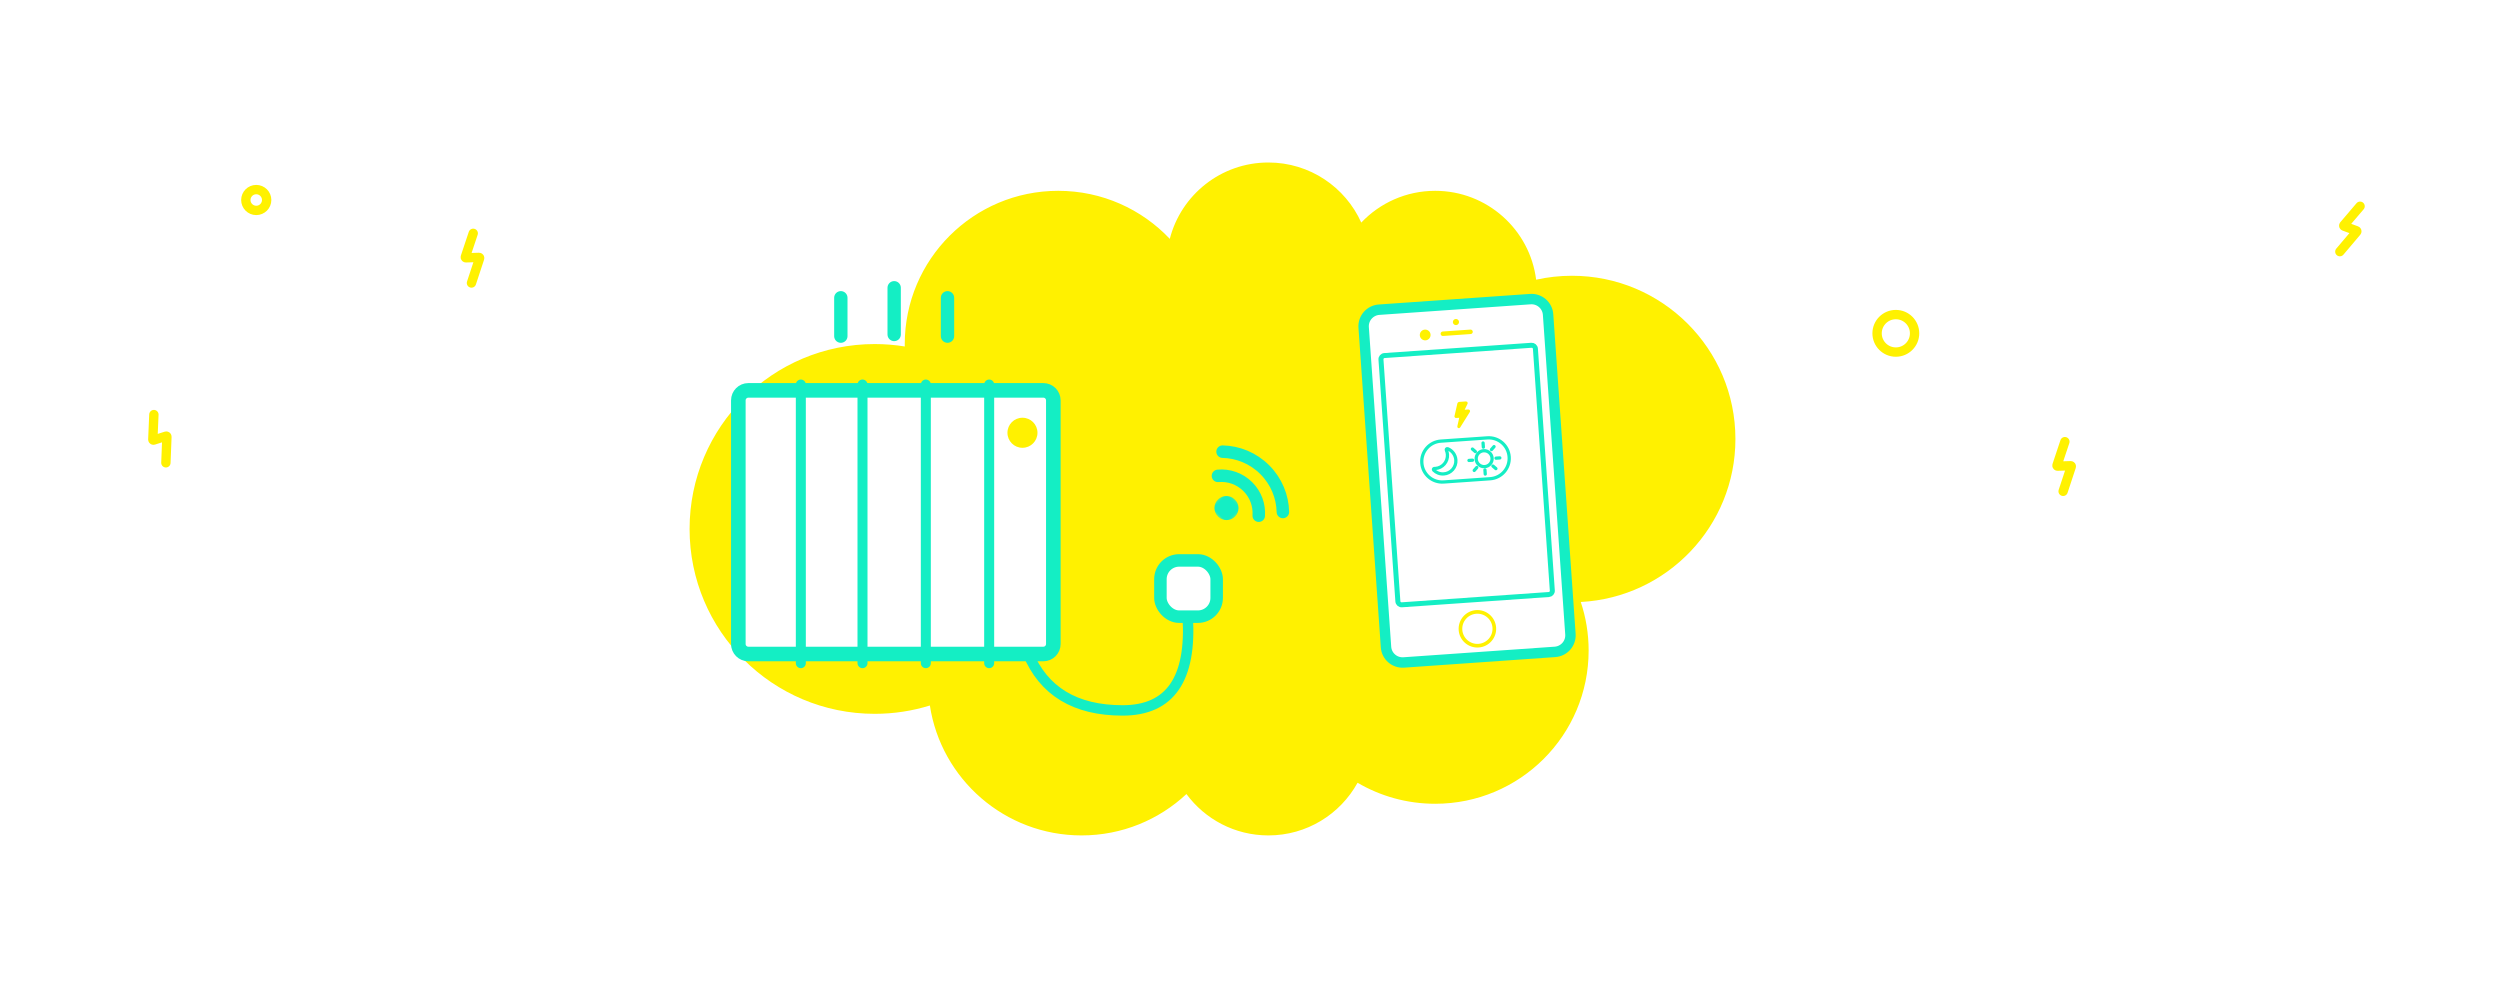 <?xml version="1.0" encoding="UTF-8"?>
<svg width="1200px" height="479px" viewBox="0 0 1200 479" version="1.1" xmlns="http://www.w3.org/2000/svg" xmlns:xlink="http://www.w3.org/1999/xlink">
    <!-- Generator: Sketch 52.4 (67378) - http://www.bohemiancoding.com/sketch -->
    <title>heatzy</title>
    <desc>Created with Sketch.</desc>
    <defs>
        <polygon id="path-1" points="0.203 0.159 11.8 0.159 11.8 11.664 0.203 11.664"></polygon>
    </defs>
    <g id="heatzy" stroke="none" stroke-width="1" fill="none" fill-rule="evenodd">
        <rect fill="#FFFFFF" x="0" y="0" width="1200" height="479"></rect>
        <path d="M602.498,114.652 C615.927,100.453 634.957,91.592 656.059,91.592 C696.74,91.592 729.718,124.523 729.718,165.146 C729.718,165.534 729.715,165.922 729.709,166.308 C734.402,165.544 739.219,165.146 744.129,165.146 C793.211,165.146 833,204.879 833,253.891 C833,302.904 793.211,342.636 744.129,342.636 C734.912,342.636 726.022,341.235 717.662,338.634 C712.265,373.947 681.721,401 644.85,401 C625.384,401 607.682,393.46 594.512,381.144 C585.619,393.188 571.313,401 555.179,401 C536.735,401 520.679,390.79 512.369,375.722 C501.439,382.133 488.707,385.809 475.115,385.809 C434.434,385.809 401.456,352.878 401.456,312.255 C401.456,304.112 402.781,296.279 405.228,288.957 C363.863,286.76 331,252.571 331,210.718 C331,167.445 366.129,132.366 409.463,132.366 C415.369,132.366 421.122,133.018 426.655,134.253 C429.665,110.201 450.213,91.592 475.115,91.592 C489.087,91.592 501.688,97.45 510.59,106.841 C518.221,89.842 535.315,78 555.179,78 C577.963,78 597.103,93.579 602.498,114.652 Z" id="Combined-Shape" fill="#FFF100" fill-rule="nonzero" transform="translate(582, 239.5) scale(-1, 1) translate(-582, -239.5) "></path>
        <g id="radiateur" transform="translate(354, 138)">
            <path d="M151.6,171.113 C151.6,173.766 149.45,175.918 146.8,175.918 L5.2,175.918 C2.55,175.918 0.4,173.766 0.4,171.113 L0.4,54.184 C0.4,51.531 2.55,49.379 5.2,49.379 L146.8,49.379 C149.45,49.379 151.6,51.531 151.6,54.184 L151.6,171.113 Z" id="Stroke-23" stroke="#14EEC4" stroke-width="7" fill="#FFFFFF" stroke-linecap="round"></path>
            <path d="M143.989,69.728 C143.989,73.714 140.761,76.944 136.781,76.944 C132.801,76.944 129.573,73.714 129.573,69.728 C129.573,65.743 132.801,62.513 136.781,62.513 C140.761,62.513 143.989,65.743 143.989,69.728" id="Fill-13" fill="#FFF100"></path>
            <path d="M30.4,46.575 L30.4,180.323" id="Stroke-15" stroke="#14EEC4" stroke-width="4.8" stroke-linecap="round"></path>
            <path d="M60,46.575 L60,180.323" id="Stroke-17" stroke="#14EEC4" stroke-width="4.8" stroke-linecap="round"></path>
            <path d="M90.4,46.575 L90.4,180.323" id="Stroke-19" stroke="#14EEC4" stroke-width="4.8" stroke-linecap="round"></path>
            <path d="M120.8,46.575 L120.8,180.323" id="Stroke-21" stroke="#14EEC4" stroke-width="4.8" stroke-linecap="round"></path>
            <path d="M75.2,0.124 L75.2,22.549" id="Stroke-25" stroke="#14EEC4" stroke-width="6.4" stroke-linecap="round"></path>
            <path d="M100.8,4.929 L100.8,23.35" id="Stroke-27" stroke="#14EEC4" stroke-width="6.4" stroke-linecap="round"></path>
            <path d="M49.6,4.929 L49.6,23.35" id="Stroke-29" stroke="#14EEC4" stroke-width="6.4" stroke-linecap="round"></path>
        </g>
        <g transform="translate(493, 266)" stroke="#14EEC4">
            <path d="M0.324,47.4 C7.905,65.8 23.084,75 45.862,75 C68.64,75 79.046,59.928 77.082,29.784" id="Path" stroke-width="5"></path>
            <rect id="Rectangle" stroke-width="6" fill="#FFFFFF" x="64" y="3" width="27" height="27" rx="9"></rect>
        </g>
        <g id="wifi" transform="translate(595.809, 236.809) rotate(-315) translate(-595.809, -236.809) translate(575.309, 220.809)">
            <g id="Group-3" transform="translate(14.471, 20.099)">
                <mask id="mask-2" fill="white">
                    <use xlink:href="#path-1"></use>
                </mask>
                <g id="Clip-2"></g>
                <path d="M11.8,5.911 C11.8,2.734 9.204,0.159 6.002,0.159 C2.799,0.159 0.203,2.734 0.203,5.911 C0.203,9.088 2.799,11.664 6.002,11.664 C9.204,11.664 11.8,9.088 11.8,5.911" id="Fill-1" fill="#14EEC4" mask="url(#mask-2)"></path>
            </g>
            <path d="M34.017,17.652 C30.735,13.887 25.884,11.504 20.472,11.504 C14.907,11.504 9.934,14.024 6.651,17.977" id="Stroke-4" stroke="#14EEC4" stroke-width="6" stroke-linecap="round"></path>
            <path d="M40.945,8.196 C35.64,3.121 28.424,-2.99065421e-05 20.472,-2.99065421e-05 C12.521,-2.99065421e-05 5.305,3.121 6.02941176e-05,8.196" id="Stroke-6" stroke="#14EEC4" stroke-width="6" stroke-linecap="round"></path>
        </g>
        <g id="mobile" transform="translate(704.321, 230.897) rotate(-4) translate(-704.321, -230.897) translate(659.821, 145.897)">
            <path d="M80.754,169.743 L7.982,169.743 C3.574,169.743 -4.54750812e-05,166.177 -4.54750812e-05,161.777 L-4.54750812e-05,7.966 C-4.54750812e-05,3.567 3.574,0 7.982,0 L80.754,0 C85.162,0 88.736,3.567 88.736,7.966 L88.736,161.777 C88.736,166.177 85.162,169.743 80.754,169.743 Z" id="Stroke-1" stroke="#14EEC4" stroke-width="5" fill="#FFFFFF" stroke-linecap="round"></path>
            <path d="M79.747,142.068 L8.989,142.068 C8.006,142.068 7.21,141.273 7.21,140.292 L7.21,23.916 C7.21,22.935 8.006,22.14 8.989,22.14 L79.747,22.14 C80.729,22.14 81.526,22.935 81.526,23.916 L81.526,140.292 C81.526,141.273 80.729,142.068 79.747,142.068 Z" id="Stroke-3" stroke="#14EEC4" stroke-width="2.4" fill="#FFFFFF" stroke-linecap="round"></path>
            <g id="option" transform="translate(23.062, 47.191)" stroke-linecap="round">
                <path d="M10.062,17.81 L32.466,17.81 C37.883,17.81 42.276,22.202 42.276,27.62 L42.276,27.659 C42.276,33.077 37.883,37.469 32.466,37.469 L10.062,37.469 C4.644,37.469 0.252,33.077 0.252,27.659 L0.252,27.62 C0.252,22.202 4.644,17.81 10.062,17.81 Z" id="Stroke-7" stroke="#14EEC4" stroke-width="1.568"></path>
                <path d="M10.4,33.615 C13.852,33.615 16.65,30.806 16.65,27.342 C16.65,24.833 15.183,22.668 13.063,21.665 C12.705,21.496 12.284,21.909 12.413,22.257 C12.666,22.938 12.804,23.676 12.804,24.447 C12.804,27.911 10.006,30.72 6.554,30.72 C6.371,30.72 6.19,30.712 6.011,30.696 C5.671,30.667 5.44,31.178 5.694,31.469 C6.839,32.784 8.523,33.615 10.4,33.615 Z" id="Stroke-9" stroke="#14EEC4" stroke-width="1.568"></path>
                <path d="M34.056,27.669 C34.056,25.555 32.346,23.842 30.235,23.842 C28.125,23.842 26.414,25.555 26.414,27.669 C26.414,29.782 28.125,31.495 30.235,31.495 C32.346,31.495 34.056,29.782 34.056,27.669 Z" id="Stroke-11" stroke="#14EEC4" stroke-width="1.568"></path>
                <path d="M30.243,20.12 L30.243,22.113" id="Stroke-13" stroke="#14EEC4" stroke-width="1.568"></path>
                <path d="M30.243,33.075 L30.243,35.068" id="Stroke-15" stroke="#14EEC4" stroke-width="1.568"></path>
                <path d="M35.95,27.821 L37.761,27.821" id="Stroke-17" stroke="#14EEC4" stroke-width="1.568"></path>
                <path d="M24.944,22.664 L26.267,23.989" id="Stroke-19" stroke="#14EEC4" stroke-width="1.568"></path>
                <path d="M35.379,22.223 L34.056,23.547" id="Stroke-21" stroke="#14EEC4" stroke-width="1.568"></path>
                <path d="M25.091,32.967 L26.414,31.643" id="Stroke-23" stroke="#14EEC4" stroke-width="1.568"></path>
                <path d="M35.526,32.82 L34.203,31.495" id="Stroke-25" stroke="#14EEC4" stroke-width="1.568"></path>
                <path d="M22.905,28.002 L24.626,28.002" id="Stroke-27" stroke="#14EEC4" stroke-width="1.568"></path>
                <path d="M24.341,4.171 L22.172,4.171 L21.955,4.171 L21.534,4.171 L23.613,0.518 C23.69,0.395 23.601,0.235 23.456,0.235 L20.166,0.235 C20.012,0.235 19.876,0.335 19.831,0.483 L18.015,6.489 C17.99,6.571 18.051,6.652 18.136,6.652 L19.206,6.652 L20.123,6.652 L20.481,6.652 L19.04,11.433 C18.99,11.601 19.212,11.712 19.315,11.57 L24.48,4.458 C24.571,4.342 24.488,4.171 24.341,4.171 Z" id="Stroke-29" stroke="#FFF100" stroke-width="1.183" fill="#FFF100"></path>
            </g>
            <path d="M52.502,156.09 C52.502,151.606 48.86,147.972 44.368,147.972 C39.875,147.972 36.234,151.606 36.234,156.09 C36.234,160.574 39.875,164.208 44.368,164.208 C48.86,164.208 52.502,160.574 52.502,156.09 Z" id="Stroke-5" stroke="#FFF100" stroke-width="1.747" stroke-linecap="round"></path>
            <path d="M37.713,13.653 L51.023,13.653" id="Stroke-7" stroke="#FFF100" stroke-width="2.148" stroke-linecap="round"></path>
            <path d="M45.847,8.487 C45.847,7.672 45.185,7.011 44.368,7.011 C43.551,7.011 42.889,7.672 42.889,8.487 C42.889,9.302 43.551,9.963 44.368,9.963 C45.185,9.963 45.847,9.302 45.847,8.487" id="Fill-9" fill="#FFF100"></path>
            <path d="M31.797,13.653 C31.797,12.227 30.638,11.07 29.209,11.07 C27.779,11.07 26.621,12.227 26.621,13.653 C26.621,15.08 27.779,16.236 29.209,16.236 C30.638,16.236 31.797,15.08 31.797,13.653" id="Fill-11" fill="#FFF100"></path>
        </g>
        <path d="M1134.484,99.894 L1125.41,107.655 C1125.219,107.817 1125.242,108.05 1125.459,108.173 L1130.897,111.221 C1131.114,111.343 1131.137,111.577 1130.947,111.74 L1121.484,119.894" id="Stroke-1" stroke="#FFF100" stroke-width="4.488" stroke-linecap="round" transform="translate(1127.984, 109.894) rotate(-9) translate(-1127.984, -109.894) "></path>
        <path d="M997.222,213.919 L988.148,221.681 C987.957,221.843 987.98,222.076 988.197,222.198 L993.635,225.247 C993.852,225.369 993.875,225.603 993.685,225.766 L984.222,233.919" id="Stroke-1-Copy-3" stroke="#FFF100" stroke-width="4.488" stroke-linecap="round" transform="translate(990.722, 223.919) rotate(-31) translate(-990.722, -223.919) "></path>
        <path d="M233.222,113.919 L224.148,121.681 C223.957,121.843 223.98,122.076 224.197,122.198 L229.635,125.247 C229.852,125.369 229.875,125.603 229.685,125.766 L220.222,133.919" id="Stroke-1-Copy" stroke="#FFF100" stroke-width="4.488" stroke-linecap="round" transform="translate(226.722, 123.919) rotate(-31) translate(-226.722, -123.919) "></path>
        <path d="M83.247,200.574 L74.172,208.335 C73.982,208.497 74.005,208.73 74.222,208.853 L79.659,211.902 C79.876,212.023 79.899,212.257 79.709,212.42 L70.247,220.574" id="Stroke-1-Copy-2" stroke="#FFF100" stroke-width="4.488" stroke-linecap="round" transform="translate(76.747, 210.574) rotate(-47) translate(-76.747, -210.574) "></path>
        <path d="M879,113 C879,115.762 876.762,118 874,118 C871.238,118 869,115.762 869,113 C869,110.238 871.238,108 874,108 C876.762,108 879,110.238 879,113 Z" id="Stroke-3" stroke="#FFFFFF" stroke-width="4.488" stroke-linecap="round"></path>
        <path d="M128,96 C128,98.762 125.762,101 123,101 C120.238,101 118,98.762 118,96 C118,93.238 120.238,91 123,91 C125.762,91 128,93.238 128,96 Z" id="Stroke-3-Copy" stroke="#FFF100" stroke-width="4.488" stroke-linecap="round"></path>
        <path d="M280,234 C280,236.762 277.762,239 275,239 C272.238,239 270,236.762 270,234 C270,231.238 272.238,229 275,229 C277.762,229 280,231.238 280,234 Z" id="Stroke-3-Copy-2" stroke="#FFFFFF" stroke-width="4.488" stroke-linecap="round"></path>
        <path d="M919,160 C919,164.971 914.971,169 910,169 C905.029,169 901,164.971 901,160 C901,155.029 905.029,151 910,151 C914.971,151 919,155.029 919,160 Z" id="Stroke-3-Copy-3" stroke="#FFF100" stroke-width="4.488" stroke-linecap="round"></path>
    </g>
</svg>